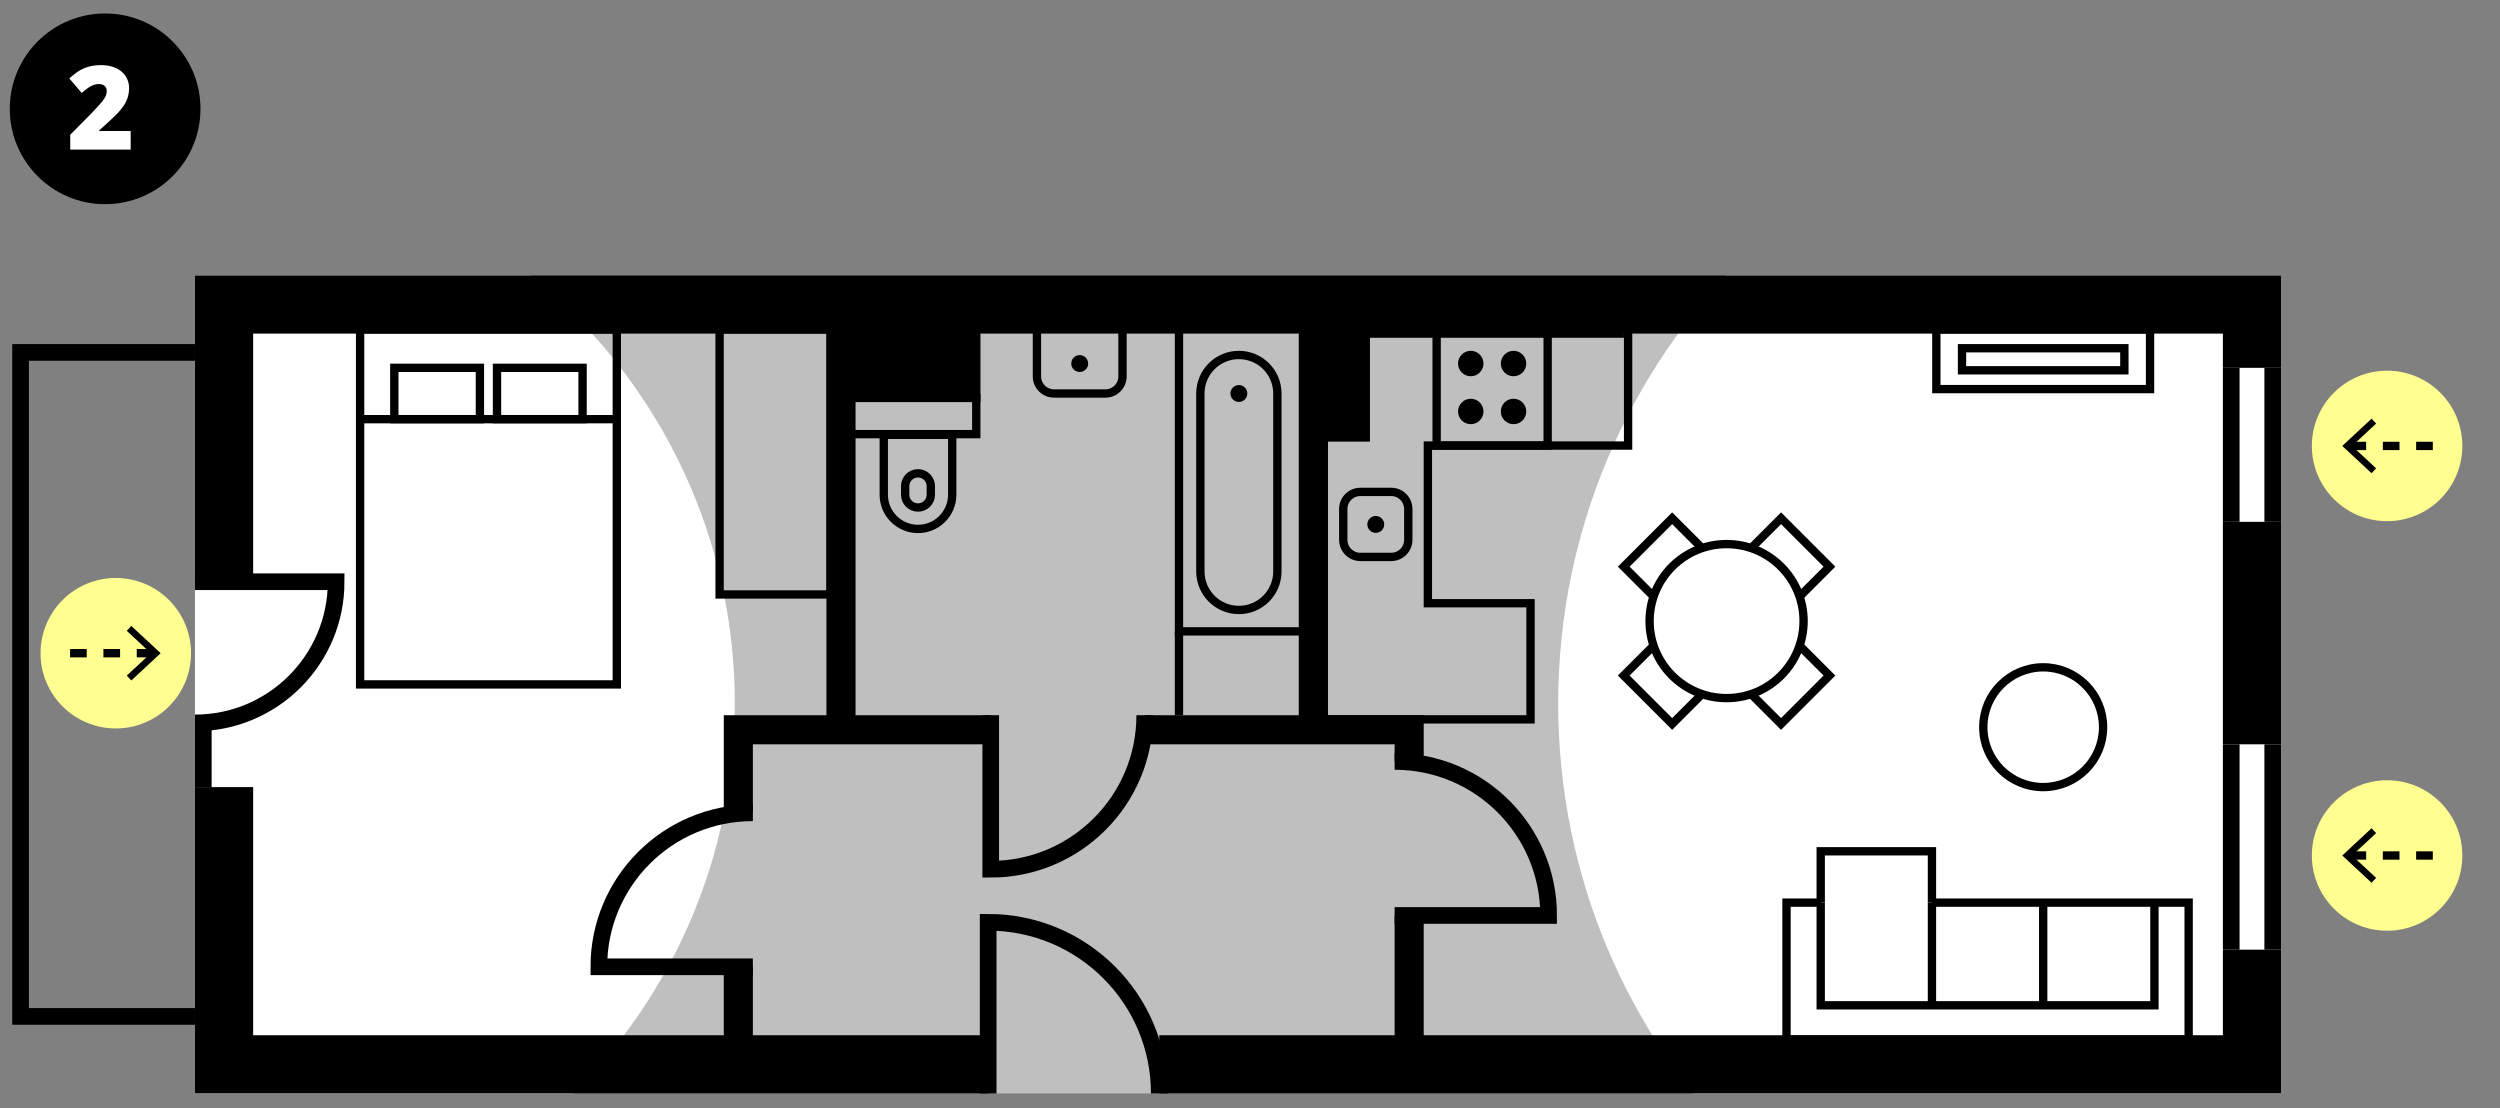 <?xml version="1.0" standalone="no"?><!DOCTYPE svg PUBLIC "-//W3C//DTD SVG 1.1//EN" "http://www.w3.org/Graphics/SVG/1.1/DTD/svg11.dtd"><svg width="100%" height="100%" viewBox="0 0 300 133" version="1.1" xmlns="http://www.w3.org/2000/svg" xmlns:xlink="http://www.w3.org/1999/xlink" xml:space="preserve" style="fill-rule:evenodd;clip-rule:evenodd;stroke-miterlimit:10;"><rect x="0" y="0" width="300" height="133" fill="#808080" stroke="none"/><g id="Layer1"><path d="M168.353,110.907l-1,0l-12.015,0l-1,0l0,14.322l14.015,0l0,-1l0,-12.322l0,-1ZM167.353,124.229l-12.015,0l0,-12.322l12.015,0l0,12.322Z" style="fill:#000;fill-rule:nonzero;"/><path d="M24.057,13.061c0,6.318 -5.123,11.441 -11.442,11.441c-6.319,0 -11.442,-5.123 -11.442,-11.441c0,-6.32 5.123,-11.443 11.442,-11.443c6.319,0 11.442,5.123 11.442,11.443" style="fill:#000;fill-rule:nonzero;"/><path d="M15.681,17.951l-7.253,0l0,-1.777l2.44,-2.467c0.698,-0.73 1.154,-1.228 1.368,-1.494c0.214,-0.267 0.363,-0.496 0.447,-0.688c0.085,-0.191 0.127,-0.391 0.127,-0.601c0,-0.26 -0.084,-0.465 -0.253,-0.616c-0.169,-0.15 -0.405,-0.224 -0.711,-0.224c-0.314,0 -0.632,0.09 -0.954,0.269c-0.32,0.18 -0.685,0.446 -1.09,0.797l-1.483,-1.736c0.514,-0.461 0.948,-0.79 1.299,-0.988c0.35,-0.199 0.732,-0.35 1.145,-0.455c0.412,-0.105 0.876,-0.157 1.391,-0.157c0.647,0 1.224,0.114 1.732,0.342c0.509,0.228 0.902,0.553 1.184,0.974c0.279,0.421 0.42,0.894 0.42,1.419c0,0.391 -0.049,0.754 -0.147,1.086c-0.099,0.333 -0.25,0.66 -0.455,0.981c-0.205,0.321 -0.478,0.659 -0.816,1.015c-0.34,0.355 -1.064,1.03 -2.171,2.023l0,0.068l3.78,0l0,2.229Z" style="fill:#fff;fill-rule:nonzero;"/><rect x="23.395" y="33.05" width="250.333" height="98.162" style="fill:#bfbfbf;fill-rule:nonzero;"/><clipPath id="tag1"><rect x="23.394" y="33.05" width="250.333" height="98.162"/></clipPath><g clip-path="url(#tag1)"><path d="M-44.063,84.443c0,-36.519 29.602,-66.121 66.12,-66.121c36.518,0 66.12,29.602 66.12,66.121c0,36.516 -29.602,66.121 -66.12,66.121c-36.518,0 -66.12,-29.605 -66.12,-66.121" style="fill:#fff;fill-rule:nonzero;"/><path d="M186.985,84.443c0,-41.783 33.869,-75.653 75.652,-75.653c41.783,0 75.653,33.87 75.653,75.653c0,41.78 -33.87,75.653 -75.653,75.653c-41.783,0 -75.652,-33.873 -75.652,-75.653" style="fill:#fff;fill-rule:nonzero;"/></g><path d="M167.353,109.853l0,14.376l-28.237,0l0,6.982l134.612,0l0,-17.25l-6.98,0l0,10.268l-95.904,0l0,-14.376l-3.491,0Z" style="fill:#000;fill-rule:nonzero;"/><rect x="266.747" y="62.621" width="6.98" height="26.696" style="fill:#000;fill-rule:nonzero;"/><path d="M118.579,124.229l0,6.982l-95.185,0l0,-36.76l6.984,0l0,29.778l56.474,0l0,-8.215l3.491,0l0,8.215l28.236,0Z" style="fill:#000;fill-rule:nonzero;"/><path d="M164.375,40.032l102.372,0l0,4.107l6.981,0l0,-11.089l-250.333,0l0,36.757l6.983,0l0,-29.775l68.795,0l0,45.795l-12.32,0l0,11.707l3.49,0l0,-8.217l28.544,0l0,-3.49l-16.223,0l0,-37.58l14.99,0l0,-8.215l38.198,0l0,45.795l-18.482,0l0,3.49l29.983,0l0,2.053l3.491,0l0,-5.543l-11.5,0l0,-32.857l5.031,0l0,-12.938Z" style="fill:#000;fill-rule:nonzero;"/><path d="M100.173,39.032l-1,0l-12.32,0l-1,0l0,32.804l14.32,0l0,-1l0,-30.804l0,-1ZM99.173,70.836l-12.32,0l0,-30.804l12.32,0l0,30.804Z" style="fill:#000;fill-rule:nonzero;"/><rect x="43.213" y="39.532" width="30.804" height="42.598" style="fill:none;stroke-width:1px;stroke:#000;"/><path d="M207.191,83.773c-5.104,0 -9.241,-4.137 -9.241,-9.241c0,-5.103 4.137,-9.241 9.241,-9.241c5.104,0 9.24,4.138 9.24,9.241c0,5.104 -4.136,9.241 -9.24,9.241Z" style="fill:none;stroke-width:1px;stroke:#000;"/><path d="M210.141,65.776l3.586,-3.588l5.808,5.81l-3.583,3.585" style="fill:none;stroke-width:1px;stroke:#000;"/><path d="M204.243,83.29l-3.586,3.586l-5.809,-5.809l3.585,-3.586" style="fill:none;stroke-width:1px;stroke:#000;"/><path d="M215.951,77.481l3.583,3.586l-5.808,5.809l-3.586,-3.586" style="fill:none;stroke-width:1px;stroke:#000;"/><path d="M198.434,71.583l-3.585,-3.585l5.809,-5.81l3.586,3.588" style="fill:none;stroke-width:1px;stroke:#000;"/><path d="M117.653,47.247l-1,0l-14.17,0l-1,0l0,5.349l16.17,0l0,-1l0,-3.349l0,-1ZM116.653,51.596l-14.17,0l0,-3.349l14.17,0l0,3.349Z" style="fill:#000;fill-rule:nonzero;"/><path d="M164.375,40.032l30.496,0" style="fill:none;stroke-width:1px;stroke:#000;"/><path d="M231.835,108.317l30.803,0l0,16.428l-48.257,0l0,-16.428l4.105,0" style="fill:none;stroke-width:1px;stroke:#000;"/><path d="M218.486,108.317l0,12.32l40.046,0l0,-12.32" style="fill:none;stroke-width:1px;stroke:#000;"/><path d="M245.184,120.637l0,-12.32" style="fill:none;stroke-width:1px;stroke:#000;"/><path d="M231.835,108.317l0,12.32" style="fill:none;stroke-width:1px;stroke:#000;"/><path d="M231.835,108.317l0,-6.162l-13.349,0l0,6.162" style="fill:none;stroke-width:1px;stroke:#000;"/><path d="M258.505,39.032l-1,0l-24.645,0l-1,0l0,8.159l26.645,0l0,-1l0,-6.159l0,-1ZM257.505,46.191l-24.645,0l0,-6.159l24.645,0l0,6.159Z" style="fill:#000;fill-rule:nonzero;"/><path d="M255.424,41.29l-1,0l-18.482,0l-1,0l0,3.643l20.482,0l0,-1l0,-1.643l0,-1ZM254.424,43.933l-18.482,0l0,-1.643l18.482,0l0,1.643Z" style="fill:#000;fill-rule:nonzero;"/><path d="M23.395,42.29l-20.926,0l0,79.68l20.926,0" style="fill:none;stroke-width:2px;stroke:#000;"/><path d="M43.213,50.3l30.804,0" style="fill:none;stroke-width:1px;stroke:#000;"/><rect x="47.318" y="44.139" width="10.271" height="6.16" style="fill:none;stroke-width:1px;stroke:#000;"/><rect x="59.641" y="44.139" width="10.268" height="6.16" style="fill:none;stroke-width:1px;stroke:#000;"/><path d="M141.477,75.764l0,10.063" style="fill:none;stroke-width:1px;stroke:#000;"/><path d="M245.184,94.451c-3.971,0 -7.188,-3.218 -7.188,-7.187c0,-3.968 3.217,-7.186 7.188,-7.186c3.969,0 7.187,3.218 7.187,7.186c0,3.969 -3.218,7.187 -7.187,7.187Z" style="fill:none;stroke-width:1px;stroke:#000;"/><path d="M114.266,52.177l-8.214,0l0,7.188c0,2.267 1.839,4.108 4.107,4.108c2.269,0 4.107,-1.841 4.107,-4.108l0,-7.188Z" style="fill:none;stroke-width:1px;stroke:#000;"/><path d="M111.699,58.851l0,-0.514c0,-0.848 -0.688,-1.54 -1.541,-1.54c-0.85,0 -1.539,0.692 -1.539,1.54l0,1.028c0,0.85 0.689,1.539 1.539,1.539c0.853,0 1.541,-0.689 1.541,-1.539l0,-0.514Z" style="fill:none;stroke-width:1px;stroke:#000;"/><path d="M124.432,39.032l10.268,0l0,6.134c0,1.135 -0.918,2.054 -2.053,2.054l-6.161,0c-1.135,0 -2.054,-0.919 -2.054,-2.054l0,-6.134Z" style="fill:none;stroke-width:1px;stroke:#000;"/><path d="M129.566,44.139c-0.283,0 -0.515,-0.229 -0.515,-0.516c0,-0.281 0.232,-0.512 0.515,-0.512c0.283,0 0.514,0.231 0.514,0.512c0,0.287 -0.231,0.516 -0.514,0.516Z" style="fill:none;stroke-width:1px;stroke:#000;"/><rect x="141.478" y="38.535" width="15.611" height="37.229" style="fill:none;stroke-width:1px;stroke:#000;"/><path d="M153.285,47.219l0,21.356c0,2.552 -2.068,4.623 -4.62,4.623c-2.553,0 -4.621,-2.071 -4.621,-4.623l0,-21.356c0,-2.553 2.068,-4.621 4.621,-4.621c2.552,0 4.62,2.068 4.62,4.621Z" style="fill:none;stroke-width:1px;stroke:#000;"/><path d="M148.665,47.733c-0.284,0 -0.514,-0.23 -0.514,-0.514c0,-0.283 0.23,-0.512 0.514,-0.512c0.282,0 0.513,0.229 0.513,0.512c0,0.284 -0.231,0.514 -0.513,0.514Z" style="fill:none;stroke-width:1px;stroke:#000;"/><path d="M163.245,59.027l3.696,0c1.135,0 2.053,0.92 2.053,2.053l0,3.697c0,1.135 -0.918,2.055 -2.053,2.055l-3.696,0c-1.135,0 -2.054,-0.92 -2.054,-2.055l0,-3.697c0,-1.133 0.919,-2.053 2.054,-2.053Z" style="fill:none;stroke-width:1px;stroke:#000;"/><path d="M165.094,63.442c-0.284,0 -0.515,-0.229 -0.515,-0.513c0,-0.286 0.231,-0.512 0.515,-0.512c0.283,0 0.512,0.226 0.512,0.512c0,0.284 -0.229,0.513 -0.512,0.513Z" style="fill:none;stroke-width:1px;stroke:#000;"/><path d="M186.219,39.032l-1,0l-12.322,0l-1,0l0,14.938l14.322,0l0,-1l0,-12.938l0,-1ZM185.219,52.97l-12.322,0l0,-12.938l12.322,0l0,12.938Z" style="fill:#000;fill-rule:nonzero;"/><path d="M181.625,44.651c-0.567,0 -1.027,-0.459 -1.027,-1.027c0,-0.567 0.46,-1.026 1.027,-1.026c0.568,0 1.026,0.459 1.026,1.026c0,0.568 -0.458,1.027 -1.026,1.027" style="fill:#000;fill-rule:nonzero;stroke-width:1px;stroke:#000;"/><path d="M176.49,44.651c-0.566,0 -1.026,-0.459 -1.026,-1.027c0,-0.567 0.46,-1.026 1.026,-1.026c0.567,0 1.027,0.459 1.027,1.026c0,0.568 -0.46,1.027 -1.027,1.027" style="fill:#000;fill-rule:nonzero;stroke-width:1px;stroke:#000;"/><path d="M181.625,50.402c-0.567,0 -1.027,-0.458 -1.027,-1.026c0,-0.569 0.46,-1.027 1.027,-1.027c0.568,0 1.026,0.458 1.026,1.027c0,0.568 -0.458,1.026 -1.026,1.026" style="fill:#000;fill-rule:nonzero;stroke-width:1px;stroke:#000;"/><path d="M176.49,50.402c-0.566,0 -1.026,-0.458 -1.026,-1.026c0,-0.569 0.46,-1.027 1.026,-1.027c0.567,0 1.027,0.458 1.027,1.027c0,0.568 -0.46,1.026 -1.027,1.026" style="fill:#000;fill-rule:nonzero;stroke-width:1px;stroke:#000;"/><path d="M267.748,89.317l0,24.645" style="fill:none;stroke-width:2px;stroke:#000;"/><path d="M272.727,89.317l0,24.645" style="fill:none;stroke-width:2px;stroke:#000;"/><path d="M267.748,44.139l0,18.481" style="fill:none;stroke-width:2px;stroke:#000;"/><path d="M272.727,44.139l0,18.481" style="fill:none;stroke-width:2px;stroke:#000;"/><path d="M118.579,131.212l0,-20.536c11.341,0 20.536,9.195 20.536,20.536" style="fill:none;stroke-width:2px;stroke:#000;"/><path d="M167.353,91.37c10.207,0 18.481,8.276 18.481,18.483l-18.481,0" style="fill:none;stroke-width:2px;stroke:#000;"/><path d="M90.343,97.534c-10.209,0 -18.482,8.274 -18.482,18.48l18.482,0" style="fill:none;stroke-width:2px;stroke:#000;"/><path d="M137.37,85.827c0,10.208 -8.274,18.481 -18.483,18.481l0,-18.481" style="fill:none;stroke-width:2px;stroke:#000;"/><path d="M23.395,86.751c9.358,0 16.942,-7.586 16.942,-16.943l-16.942,0" style="fill:none;stroke-width:2px;stroke:#000;"/><path d="M24.395,86.751l0,7.7" style="fill:none;stroke-width:2px;stroke:#000;"/><path d="M4.865,78.385c0,-4.986 4.043,-9.028 9.029,-9.028c4.989,0 9.03,4.042 9.03,9.028c0,4.987 -4.041,9.029 -9.03,9.029c-4.986,0 -9.029,-4.042 -9.029,-9.029" style="fill:#fffe90;fill-rule:nonzero;"/><path d="M18.41,78.385l-10.297,0" style="fill:none;stroke-width:1px;stroke-dasharray:2,2;stroke:#000;"/><path d="M15.759,75.113l-0.546,0.586l2.89,2.685l-2.89,2.686l0.546,0.586l3.519,-3.272l-3.519,-3.271Z" style="fill:#000;fill-rule:nonzero;"/><path d="M295.481,102.66c0,4.986 -4.041,9.028 -9.029,9.028c-4.987,0 -9.03,-4.042 -9.03,-9.028c0,-4.987 4.043,-9.029 9.03,-9.029c4.988,0 9.029,4.042 9.029,9.029" style="fill:#fffe90;fill-rule:nonzero;"/><path d="M281.938,102.66l10.297,0" style="fill:none;stroke-width:1px;stroke-dasharray:2,2;stroke:#000;"/><path d="M284.59,105.931l0.546,-0.586l-2.89,-2.685l2.89,-2.686l-0.546,-0.586l-3.519,3.272l3.519,3.271Z" style="fill:#000;fill-rule:nonzero;"/><path d="M295.481,53.512c0,4.986 -4.041,9.028 -9.029,9.028c-4.987,0 -9.03,-4.042 -9.03,-9.028c0,-4.987 4.043,-9.029 9.03,-9.029c4.988,0 9.029,4.042 9.029,9.029" style="fill:#fffe90;fill-rule:nonzero;"/><path d="M281.938,53.512l10.297,0" style="fill:none;stroke-width:1px;stroke-dasharray:2,2;stroke:#000;"/><path d="M284.59,56.785l0.546,-0.586l-2.89,-2.685l2.89,-2.686l-0.546,-0.586l-3.519,3.272l3.519,3.271Z" style="fill:#000;fill-rule:nonzero;"/><path d="M195.871,39.032l-1,0l-30.496,0l-1,0l0,12.938l-4.031,0l-1,0l0,34.857l25.82,0l0,-1l0,-12.938l0,-1l-1,0l-11.32,0l0,-17.919l24.027,0l0,-1l0,-12.938l0,-1ZM194.871,40.032l0,12.938l-24.027,0l0,19.919l12.32,0l0,12.938l-23.82,0l0,-32.857l5.031,0l0,-12.541l0,-0.397l30.496,0Z" style="fill:#000;fill-rule:nonzero;"/></g></svg>